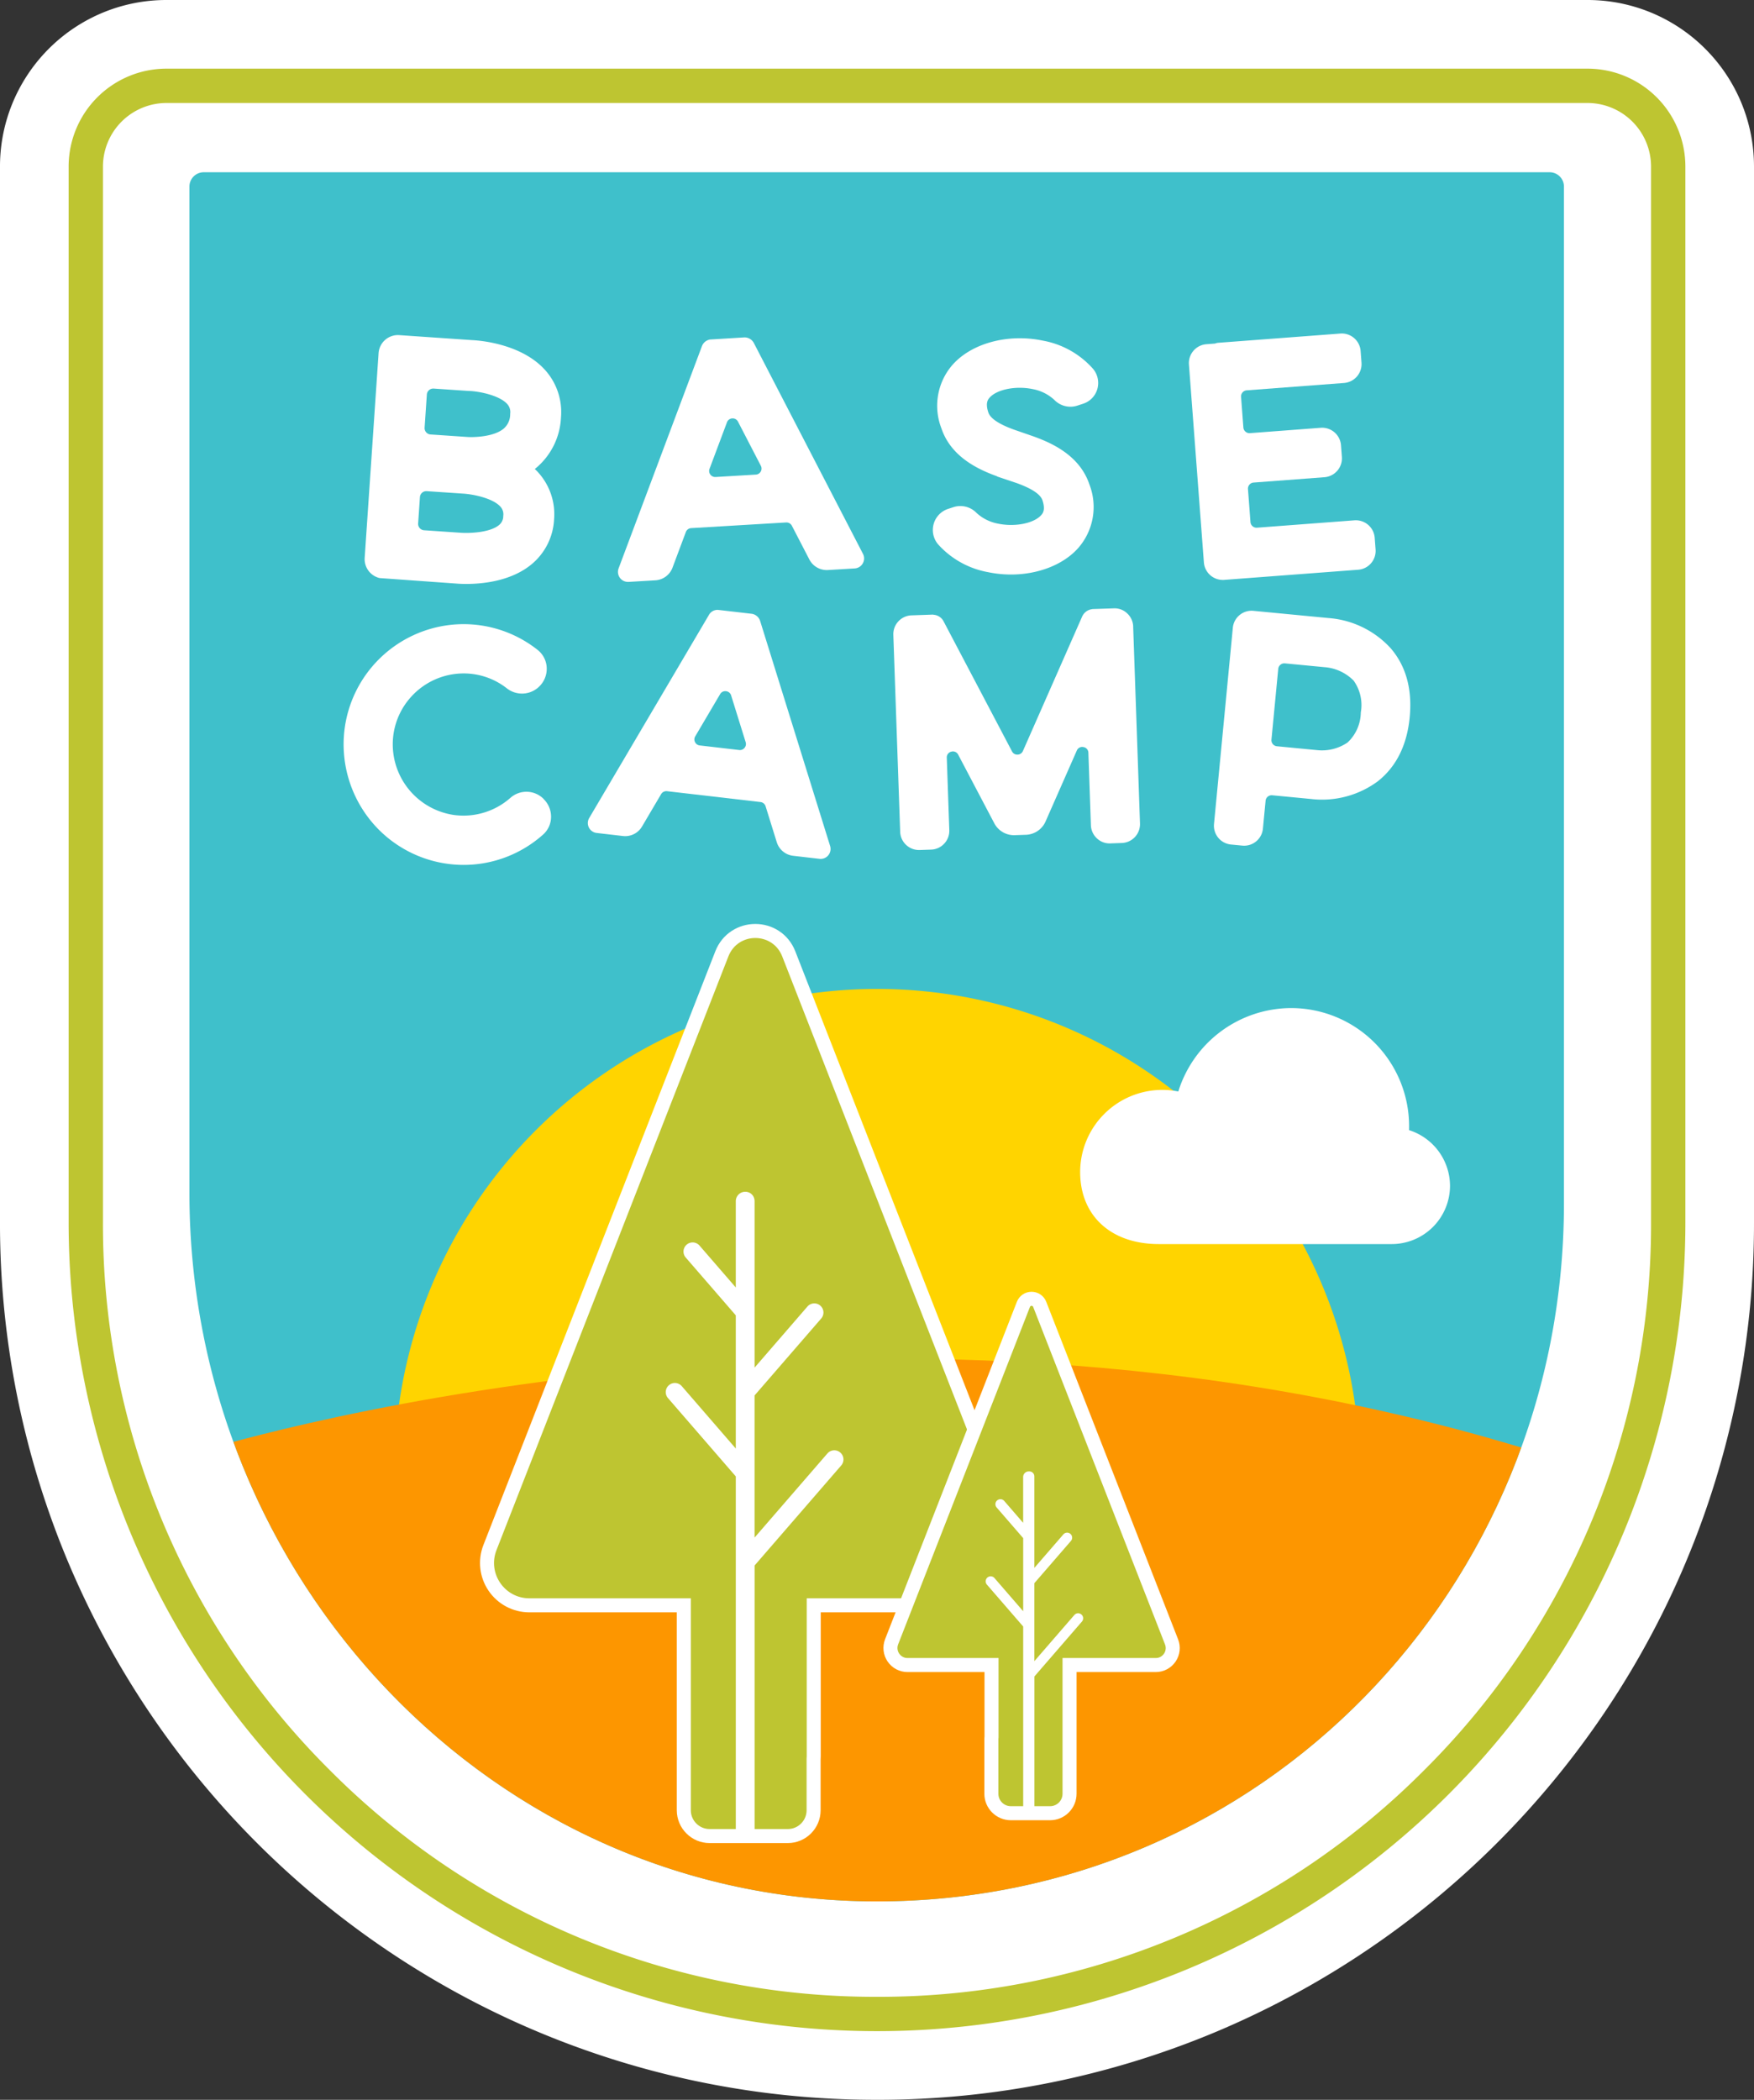 <svg xmlns="http://www.w3.org/2000/svg" xmlns:xlink="http://www.w3.org/1999/xlink" width="250.012" height="299.188" viewBox="0 0 250.012 299.188">
  <rect x="0" y="0" width="250.012" height="299.188" fill="#333333" stroke="none"/>
  <defs>
    <clipPath id="clip-path">
      <path id="Path_5142" data-name="Path 5142" d="M1750.52-4650.581H1558.676a2.042,2.042,0,0,0-2.039,2.041v143.4c0,54.849,43.158,100.933,98.005,100.933h0c54.847,0,97.917-44.621,97.917-99.469v-144.86A2.042,2.042,0,0,0,1750.52-4650.581Z" transform="translate(-1556.637 4650.581)" fill="none"/>
    </clipPath>
  </defs>
  <g id="Group_628" data-name="Group 628" transform="translate(-1494.902 4706.694)">
    <path id="Path_5128" data-name="Path 5128" d="M1632.493-4404.705h0a115.223,115.223,0,0,1-115.224-115.223v-150.449a13.952,13.952,0,0,1,13.951-13.951h202.545a13.951,13.951,0,0,1,13.95,13.951v150.449A115.222,115.222,0,0,1,1632.493-4404.705Z" transform="translate(-12.584 -12.584)" fill="#fff"/>
    <path id="Path_5129" data-name="Path 5129" d="M1619.908-4407.506a124.667,124.667,0,0,0,48.661-9.828,125.437,125.437,0,0,0,54.99-45.278,124.487,124.487,0,0,0,21.355-69.9v-150.449a23.706,23.706,0,0,0-1.869-9.241,23.782,23.782,0,0,0-8.588-10.433,23.679,23.679,0,0,0-13.276-4.059H1518.635a23.686,23.686,0,0,0-9.241,1.869,23.774,23.774,0,0,0-10.433,8.588,23.677,23.677,0,0,0-4.06,13.276v150.449a124.656,124.656,0,0,0,9.828,48.66,125.425,125.425,0,0,0,45.28,54.99,124.487,124.487,0,0,0,69.9,21.355" transform="translate(0 0)" fill="#fff"/>
    <g id="Group_623" data-name="Group 623" transform="translate(1521.903 -4682.152)">
      <path id="Path_5130" data-name="Path 5130" d="M1750.52-4650.581H1558.676a2.042,2.042,0,0,0-2.039,2.041v143.4c0,54.849,43.158,100.933,98.005,100.933h0c54.847,0,97.917-44.621,97.917-99.469v-144.86A2.042,2.042,0,0,0,1750.52-4650.581Z" transform="translate(-1556.637 4650.581)" fill="#3fc0cb"/>
    </g>
    <g id="Group_624" data-name="Group 624" transform="translate(1543.893 -4659.171)">
      <path id="Path_5131" data-name="Path 5131" d="M1629.08-4596.812l-10.406-.714a2.765,2.765,0,0,0-2.951,2.576l-1.981,29.156a2.773,2.773,0,0,0,2.129,2.881l10.843.779.277.021c.293.021.72.04,1.245.04,2.295,0,6.443-.386,9.371-2.866a8.871,8.871,0,0,0,3.131-6.321,8.87,8.87,0,0,0-2.247-6.685c-.149-.166-.312-.332-.5-.506q.124-.1.245-.2a9.988,9.988,0,0,0,3.487-7.153,8.955,8.955,0,0,0-2.267-6.754C1635.983-4596.42,1629.765-4596.783,1629.08-4596.812Zm4.484,12.6c-1.421,1.208-4.355,1.266-5.274,1.191l-5.161-.351a.91.91,0,0,1-.845-.97l.321-4.72a.9.9,0,0,1,.309-.624.9.9,0,0,1,.6-.224l.064,0,5.063.344.1,0c1.183.045,4.166.574,5.321,1.858a1.7,1.7,0,0,1,.419,1.4A2.7,2.7,0,0,1,1633.564-4584.21Zm-.471,11.129a1.617,1.617,0,0,1,.4,1.33h0a1.612,1.612,0,0,1-.572,1.264c-1.383,1.181-4.557,1.2-5.567,1.117l-5.147-.351a.91.91,0,0,1-.845-.969l.255-3.755a.912.912,0,0,1,.907-.848.44.44,0,0,1,.062,0l5.148.349C1628.989-4574.882,1631.959-4574.35,1633.093-4573.081Z" transform="translate(-1610.753 4597.753)" fill="#fff"/>
      <path id="Path_5132" data-name="Path 5132" d="M1715.651-4596a1.5,1.5,0,0,0-1.323-.782l-4.9.3a1.489,1.489,0,0,0-1.161.931l-11.885,31.68a1.422,1.422,0,0,0,.188,1.348,1.42,1.42,0,0,0,1.146.579l.087,0,3.825-.228a2.783,2.783,0,0,0,2.438-1.8l1.9-5.076a.864.864,0,0,1,.758-.56l13.539-.806a.873.873,0,0,1,.817.465l2.494,4.814a2.8,2.8,0,0,0,2.633,1.5l3.825-.229a1.419,1.419,0,0,0,1.155-.719,1.418,1.418,0,0,0,.027-1.36Zm-3.823,11.319a.844.844,0,0,1,.758-.559l.056,0a.838.838,0,0,1,.761.467l3.254,6.281a.847.847,0,0,1-.015.824.851.851,0,0,1-.7.435l-5.739.342a.855.855,0,0,1-.745-.349.85.85,0,0,1-.114-.817Z" transform="translate(-1657.199 4597.333)" fill="#fff"/>
      <path id="Path_5133" data-name="Path 5133" d="M1806.776-4563.177a16.279,16.279,0,0,0,2.31.308c.325.019.649.03.97.03,3.864,0,7.47-1.4,9.575-3.768a8.864,8.864,0,0,0,1.614-9.034c-1.357-4.085-5.2-5.878-7.97-6.874l-2.783-.965c-2.15-.776-3.384-1.6-3.666-2.454-.461-1.385-.026-1.875.184-2.111,1.051-1.179,3.751-1.712,6.146-1.211a6.169,6.169,0,0,1,3.089,1.546,3.19,3.19,0,0,0,3.331.784l.777-.255a3.092,3.092,0,0,0,2.015-2.1,3.136,3.136,0,0,0-.633-2.885,12.543,12.543,0,0,0-7.141-4c-4.946-1.029-10.112.349-12.855,3.429a8.864,8.864,0,0,0-1.614,9.033c1.331,4.01,5.095,5.843,7.949,6.867l-.007.026,2.795.94c2.159.778,3.4,1.6,3.681,2.459.461,1.387.026,1.876-.183,2.112-1.051,1.179-3.751,1.713-6.146,1.212a6.2,6.2,0,0,1-3.09-1.547,3.193,3.193,0,0,0-3.331-.784l-.706.231a3.152,3.152,0,0,0-2.055,2.154,3.161,3.161,0,0,0,.653,2.916A12.583,12.583,0,0,0,1806.776-4563.177Z" transform="translate(-1714.942 4597.176)" fill="#fff"/>
      <path id="Path_5134" data-name="Path 5134" d="M1887.383-4562.937l19.1-1.444a2.68,2.68,0,0,0,1.842-.931,2.683,2.683,0,0,0,.643-1.959l-.126-1.666a2.7,2.7,0,0,0-2.893-2.485l-13.886,1.05a.874.874,0,0,1-.628-.206.857.857,0,0,1-.3-.591l-.356-4.708a.864.864,0,0,1,.8-.926l10.1-.762a2.7,2.7,0,0,0,2.485-2.892l-.126-1.665a2.7,2.7,0,0,0-2.892-2.485l-10.095.764a.873.873,0,0,1-.927-.8l-.33-4.372a.856.856,0,0,1,.206-.628.859.859,0,0,1,.59-.3l13.886-1.05a2.7,2.7,0,0,0,2.485-2.891l-.125-1.664a2.681,2.681,0,0,0-.932-1.842,2.664,2.664,0,0,0-1.961-.643l-17.417,1.316a1.31,1.31,0,0,0-.43.108l-1.247.094a2.7,2.7,0,0,0-2.485,2.891l2.131,28.2a2.7,2.7,0,0,0,2.687,2.493C1887.245-4562.928,1887.314-4562.931,1887.383-4562.937Z" transform="translate(-1761.886 4598.037)" fill="#fff"/>
      <path id="Path_5135" data-name="Path 5135" d="M1635.4-4478.468a3.446,3.446,0,0,0-4.712-.155,10.107,10.107,0,0,1-8.125,2.441,10.188,10.188,0,0,1-8.582-8.836,10.061,10.061,0,0,1,2.5-7.942,10.1,10.1,0,0,1,7.524-3.381,9.947,9.947,0,0,1,6.132,2.1,3.5,3.5,0,0,0,4.689-.276,3.507,3.507,0,0,0,1.023-2.686,3.411,3.411,0,0,0-1.285-2.482,17,17,0,0,0-12.254-3.592,17.143,17.143,0,0,0-15.3,15.107,17.258,17.258,0,0,0,4.264,13.407,17.1,17.1,0,0,0,12.726,5.706,17.029,17.029,0,0,0,11.333-4.322,3.375,3.375,0,0,0,1.136-2.453,3.518,3.518,0,0,0-1.024-2.577Z" transform="translate(-1606.915 4544.77)" fill="#fff"/>
      <path id="Path_5136" data-name="Path 5136" d="M1711.034-4506.441a1.494,1.494,0,0,0-1.157-1l-4.834-.558a1.4,1.4,0,0,0-1.3.712l-17.066,28.938a1.417,1.417,0,0,0-.049,1.355,1.411,1.411,0,0,0,1.105.777l3.758.437a2.781,2.781,0,0,0,2.707-1.344l2.727-4.626a.869.869,0,0,1,.844-.418l13.323,1.547a.866.866,0,0,1,.725.6l1.594,5.126a2.777,2.777,0,0,0,2.327,1.93l3.759.436a1.248,1.248,0,0,0,.164.01,1.414,1.414,0,0,0,1.09-.512,1.418,1.418,0,0,0,.263-1.33Zm-2.217,18.1a.853.853,0,0,1-.765.307l-5.619-.652a.85.85,0,0,1-.674-.473.851.851,0,0,1,.03-.824l3.546-6.013a.84.84,0,0,1,.736-.425.8.8,0,0,1,.107.007.842.842,0,0,1,.726.6l2.074,6.664A.846.846,0,0,1,1708.817-4488.345Z" transform="translate(-1651.682 4547.376)" fill="#fff"/>
      <path id="Path_5137" data-name="Path 5137" d="M1820.234-4505.918a2.669,2.669,0,0,0-.853-1.873,2.588,2.588,0,0,0-1.926-.72l-2.974.1-.029-.008-.07.024a1.789,1.789,0,0,0-1.427,1.058l-8.44,19.152a.845.845,0,0,1-.76.515.839.839,0,0,1-.795-.461l-9.748-18.521a1.741,1.741,0,0,0-1.424-.945l-.1-.023-3.048.107a2.672,2.672,0,0,0-1.874.853,2.671,2.671,0,0,0-.722,1.928l.975,28.058a2.667,2.667,0,0,0,.853,1.873,2.667,2.667,0,0,0,1.831.723c.032,0,.063,0,.1,0l1.624-.057a2.665,2.665,0,0,0,1.873-.853,2.672,2.672,0,0,0,.721-1.928l-.358-10.309a.831.831,0,0,1,.641-.865.831.831,0,0,1,.987.431l5.148,9.78a3.171,3.171,0,0,0,2.9,1.686l1.617-.055a3.178,3.178,0,0,0,2.781-1.883l4.455-10.112a.832.832,0,0,1,.955-.5.83.83,0,0,1,.7.818l.358,10.312a2.67,2.67,0,0,0,.853,1.872,2.612,2.612,0,0,0,1.926.72l1.627-.056a2.691,2.691,0,0,0,2.592-2.779l-.974-28.061Z" transform="translate(-1707.701 4547.668)" fill="#fff"/>
      <path id="Path_5138" data-name="Path 5138" d="M1915.709-4502.4a13.347,13.347,0,0,0-8.823-4.291l-10.733-1.03a2.67,2.67,0,0,0-1.97.6,2.675,2.675,0,0,0-.966,1.818l-2.682,27.947a2.69,2.69,0,0,0,2.419,2.931l1.617.155c.088.008.175.013.262.013a2.672,2.672,0,0,0,1.707-.615,2.674,2.674,0,0,0,.966-1.818l.382-3.975a.854.854,0,0,1,.31-.583.873.873,0,0,1,.633-.194l5.566.533.258.029a13.388,13.388,0,0,0,9.234-2.56c2.631-2.079,4.159-5.151,4.54-9.134S1917.9-4499.865,1915.709-4502.4Zm-4.25,9.161a5.971,5.971,0,0,1-1.875,4.268,6.467,6.467,0,0,1-4.246,1.107l-5.838-.562a.864.864,0,0,1-.777-.943l.968-10.091a.872.872,0,0,1,.942-.776l5.642.541.114.009a6.527,6.527,0,0,1,4.04,1.9A5.967,5.967,0,0,1,1911.459-4493.244Z" transform="translate(-1766.483 4547.232)" fill="#fff"/>
    </g>
    <g id="Group_625" data-name="Group 625" transform="translate(1520.439 -4681.317)">
      <path id="Path_5139" data-name="Path 5139" d="M1750.19-4648.672H1555.33a2.042,2.042,0,0,0-2.039,2.041v144.024a99.581,99.581,0,0,0,99.469,99.469h0a99.581,99.581,0,0,0,99.469-99.469v-144.024A2.042,2.042,0,0,0,1750.19-4648.672Z" transform="translate(-1553.291 4648.672)" fill="none"/>
    </g>
    <g id="Group_627" data-name="Group 627" transform="translate(1521.903 -4682.152)">
      <g id="Group_626" data-name="Group 626" clip-path="url(#clip-path)">
        <path id="Path_5140" data-name="Path 5140" d="M1623.4-4315.72a68.808,68.808,0,0,1,68.807-68.808,68.808,68.808,0,0,1,68.807,68.808" transform="translate(-1594.198 4500.891)" fill="#ffd400"/>
        <path id="Path_5141" data-name="Path 5141" d="M1558.488-4250.667s94.866-30.215,191.488,0l5.177,7.434s-25.236,63.456-91.021,64S1573.518-4220.47,1558.488-4250.667Z" transform="translate(-1557.678 4433.131)" fill="#FD9600"/>
      </g>
    </g>
    <path id="Path_5143" data-name="Path 5143" d="M1733.765-4679.436a9.07,9.07,0,0,1,9.059,9.059v150.449a109.61,109.61,0,0,1-32.316,78.016,109.609,109.609,0,0,1-78.016,32.316,109.609,109.609,0,0,1-78.016-32.316,109.607,109.607,0,0,1-32.316-78.016v-150.449a9.069,9.069,0,0,1,9.06-9.059h202.545m0-4.892H1531.22a13.952,13.952,0,0,0-13.951,13.951v150.449a115.223,115.223,0,0,0,115.224,115.223,115.223,115.223,0,0,0,115.223-115.223v-150.449A13.951,13.951,0,0,0,1733.765-4684.328Z" transform="translate(-12.584 -12.584)" fill="#bec531"/>
    <path id="Path_5144" data-name="Path 5144" d="M1891.341-4344.663h-33.213c-6.8,0-11.2-4.03-11.2-10.266a11.715,11.715,0,0,1,11.7-11.7,11.684,11.684,0,0,1,2.291.228A16.9,16.9,0,0,1,1877-4378.29a16.833,16.833,0,0,1,16.815,16.812c0,.193,0,.386-.011.581a8.351,8.351,0,0,1,5.843,7.928A8.316,8.316,0,0,1,1891.341-4344.663Z" transform="translate(-198.063 -184.772)" fill="#fff"/>
    <g id="Path_5145" data-name="Path 5145" transform="translate(-90.586 -171.927)" fill="#bec531" stroke-miterlimit="10">
      <path d="M 1697.779 -4273.16 L 1686.636 -4273.16 C 1684.607 -4273.16 1682.956 -4274.81 1682.956 -4276.839 L 1682.956 -4279.35 L 1682.956 -4284.523 L 1682.956 -4292.895 L 1682.956 -4300.729 L 1682.956 -4304.779 L 1682.956 -4306.035 L 1660.944 -4306.035 C 1658.949 -4306.035 1657.086 -4307.019 1655.96 -4308.666 C 1654.835 -4310.313 1654.597 -4312.406 1655.323 -4314.264 L 1672.428 -4358.038 L 1688.381 -4398.863 C 1688.78 -4399.885 1689.462 -4400.729 1690.353 -4401.304 C 1691.178 -4401.836 1692.145 -4402.118 1693.148 -4402.118 C 1694.151 -4402.118 1695.117 -4401.836 1695.943 -4401.304 C 1696.833 -4400.729 1697.515 -4399.885 1697.914 -4398.863 L 1713.866 -4358.038 L 1730.733 -4314.875 C 1731.513 -4312.88 1731.257 -4310.631 1730.049 -4308.861 C 1728.84 -4307.091 1726.839 -4306.035 1724.696 -4306.035 L 1701.476 -4306.035 L 1701.476 -4304.779 L 1701.476 -4300.729 L 1701.476 -4286.591 L 1701.476 -4284.523 C 1701.476 -4284.415 1701.47 -4284.32 1701.464 -4284.236 C 1701.462 -4284.206 1701.46 -4284.176 1701.458 -4284.146 L 1701.458 -4277.219 L 1701.458 -4276.839 C 1701.458 -4274.81 1699.808 -4273.16 1697.779 -4273.16 Z" stroke="none"/>
      <path d="M 1697.779 -4274.16 C 1699.258 -4274.16 1700.458 -4275.36 1700.458 -4276.839 L 1700.458 -4277.219 L 1700.458 -4284.168 C 1700.463 -4284.287 1700.476 -4284.403 1700.476 -4284.523 L 1700.476 -4286.591 L 1700.476 -4300.729 L 1700.476 -4304.779 L 1700.476 -4307.027 C 1700.501 -4307.03 1700.526 -4307.035 1700.552 -4307.035 L 1724.696 -4307.035 C 1728.555 -4307.035 1731.206 -4310.917 1729.802 -4314.512 L 1712.935 -4357.674 L 1696.983 -4398.499 C 1696.301 -4400.245 1694.724 -4401.118 1693.148 -4401.118 C 1691.571 -4401.118 1689.995 -4400.245 1689.312 -4398.499 L 1673.359 -4357.674 L 1656.255 -4313.9 C 1654.965 -4310.6 1657.4 -4307.035 1660.944 -4307.035 L 1683.956 -4307.035 L 1683.956 -4304.779 L 1683.956 -4300.729 L 1683.956 -4292.895 L 1683.956 -4284.523 L 1683.956 -4279.35 L 1683.956 -4276.839 C 1683.956 -4275.36 1685.156 -4274.16 1686.636 -4274.16 L 1697.779 -4274.16 M 1697.779 -4272.16 L 1686.636 -4272.16 C 1684.056 -4272.16 1681.956 -4274.259 1681.956 -4276.839 L 1681.956 -4279.35 L 1681.956 -4284.523 L 1681.956 -4292.895 L 1681.956 -4300.729 L 1681.956 -4304.779 L 1681.956 -4305.035 L 1660.944 -4305.035 C 1658.618 -4305.035 1656.446 -4306.182 1655.135 -4308.102 C 1653.823 -4310.023 1653.545 -4312.462 1654.392 -4314.628 L 1671.497 -4358.402 L 1687.45 -4399.227 C 1687.926 -4400.446 1688.742 -4401.455 1689.81 -4402.144 C 1690.798 -4402.781 1691.952 -4403.118 1693.148 -4403.118 C 1694.344 -4403.118 1695.498 -4402.781 1696.485 -4402.144 C 1697.553 -4401.455 1698.37 -4400.446 1698.846 -4399.227 L 1714.798 -4358.402 L 1731.664 -4315.24 C 1732.565 -4312.936 1732.269 -4310.341 1730.874 -4308.297 C 1729.479 -4306.254 1727.17 -4305.035 1724.696 -4305.035 L 1702.476 -4305.035 L 1702.476 -4304.779 L 1702.476 -4300.729 L 1702.476 -4286.591 L 1702.476 -4284.523 C 1702.476 -4284.381 1702.468 -4284.258 1702.462 -4284.168 C 1702.46 -4284.151 1702.459 -4284.135 1702.458 -4284.118 L 1702.458 -4277.219 L 1702.458 -4276.839 C 1702.458 -4274.259 1700.359 -4272.16 1697.779 -4272.16 Z" stroke="none" fill="#fff"/>
    </g>
    <g id="Path_5146" data-name="Path 5146" transform="translate(-164.561 -239.346)" fill="#bec531" stroke-miterlimit="10">
      <path d="M 1809.138 -4208.995 L 1803.548 -4208.995 C 1802.017 -4208.995 1800.771 -4210.241 1800.771 -4211.772 L 1800.771 -4219.593 C 1800.771 -4219.706 1800.783 -4219.797 1800.792 -4219.857 L 1800.792 -4223.761 L 1800.792 -4225.329 L 1800.792 -4230.108 L 1788.816 -4230.108 C 1788.012 -4230.108 1787.262 -4230.504 1786.809 -4231.168 C 1786.356 -4231.832 1786.26 -4232.674 1786.553 -4233.422 L 1795.681 -4256.78 L 1805.34 -4281.499 C 1805.529 -4281.981 1805.984 -4282.292 1806.501 -4282.292 C 1807.018 -4282.292 1807.473 -4281.981 1807.662 -4281.5 L 1817.321 -4256.78 L 1826.457 -4233.402 C 1826.747 -4232.658 1826.652 -4231.821 1826.201 -4231.161 C 1825.751 -4230.502 1825.006 -4230.108 1824.208 -4230.108 L 1811.915 -4230.108 L 1811.915 -4225.329 L 1811.915 -4223.761 L 1811.915 -4219.593 L 1811.915 -4213.623 L 1811.915 -4212.736 L 1811.915 -4211.772 C 1811.915 -4210.241 1810.669 -4208.995 1809.138 -4208.995 Z" stroke="none"/>
      <path d="M 1809.138 -4209.995 C 1810.119 -4209.995 1810.915 -4210.791 1810.915 -4211.772 L 1810.915 -4212.736 L 1810.915 -4213.623 L 1810.915 -4219.593 L 1810.915 -4223.761 L 1810.915 -4225.329 L 1810.915 -4231.108 L 1824.208 -4231.108 C 1825.203 -4231.108 1825.887 -4232.111 1825.525 -4233.038 L 1816.39 -4256.416 L 1806.73 -4281.135 C 1806.69 -4281.24 1806.595 -4281.292 1806.501 -4281.292 C 1806.406 -4281.292 1806.312 -4281.24 1806.271 -4281.135 L 1796.612 -4256.416 L 1787.484 -4233.058 C 1787.118 -4232.122 1787.809 -4231.108 1788.816 -4231.108 L 1801.792 -4231.108 L 1801.792 -4225.329 L 1801.792 -4223.761 L 1801.792 -4219.8 C 1801.786 -4219.731 1801.771 -4219.665 1801.771 -4219.593 L 1801.771 -4211.772 C 1801.771 -4210.791 1802.566 -4209.995 1803.548 -4209.995 L 1809.138 -4209.995 M 1809.138 -4207.995 L 1803.548 -4207.995 C 1801.465 -4207.995 1799.771 -4209.689 1799.771 -4211.772 L 1799.771 -4219.593 C 1799.771 -4219.728 1799.782 -4219.842 1799.792 -4219.923 L 1799.792 -4223.761 L 1799.792 -4225.329 L 1799.792 -4229.108 L 1788.816 -4229.108 C 1787.682 -4229.108 1786.623 -4229.667 1785.984 -4230.604 C 1785.344 -4231.541 1785.209 -4232.73 1785.622 -4233.787 L 1794.749 -4257.144 L 1804.408 -4281.863 C 1804.749 -4282.732 1805.57 -4283.292 1806.501 -4283.292 C 1807.432 -4283.292 1808.254 -4282.731 1808.593 -4281.864 L 1818.253 -4257.144 L 1827.388 -4233.766 C 1827.799 -4232.714 1827.664 -4231.53 1827.027 -4230.597 C 1826.39 -4229.665 1825.336 -4229.108 1824.208 -4229.108 L 1812.915 -4229.108 L 1812.915 -4225.329 L 1812.915 -4223.761 L 1812.915 -4219.593 L 1812.915 -4213.623 L 1812.915 -4212.736 L 1812.915 -4211.772 C 1812.915 -4209.689 1811.22 -4207.995 1809.138 -4207.995 Z" stroke="none" fill="#fff"/>
    </g>
    <path id="Path_5147" data-name="Path 5147" d="M1829.773-4206.959a.713.713,0,0,0-1.006.072l-5.7,6.577v-11.111l5.211-6.016a.714.714,0,0,0-.072-1.007.713.713,0,0,0-1.006.072l-4.133,4.771v-12.945s0-.008,0-.014v-.074a.713.713,0,0,0-.713-.713c-.015,0-.028.008-.043.009s-.027-.009-.042-.009a.8.8,0,0,0-.8.8v6.527l-2.7-3.122a.713.713,0,0,0-1.006-.072.714.714,0,0,0-.072,1.007l3.783,4.366v10.415l-4.094-4.726a.714.714,0,0,0-1.006-.072.714.714,0,0,0-.072,1.007l5.172,5.971v26.392a.8.8,0,0,0,.8.8.8.8,0,0,0,.8-.8v-19.277l6.775-7.822A.713.713,0,0,0,1829.773-4206.959Z" transform="translate(-180.729 -269.697)" fill="#fff"/>
    <path id="Path_5148" data-name="Path 5148" d="M1736.743-4281.295a1.3,1.3,0,0,0-1.834.131l-10.382,11.987v-20.251l9.5-10.965a1.3,1.3,0,0,0-.132-1.834,1.3,1.3,0,0,0-1.834.132l-7.532,8.7v-23.713a1.362,1.362,0,0,0-.028-.273,1.3,1.3,0,0,0-1.277-1.067l-.018,0-.017,0a1.344,1.344,0,0,0-1.34,1.34v12.294l-5.168-5.967a1.3,1.3,0,0,0-1.834-.132,1.3,1.3,0,0,0-.132,1.834l7.135,8.236v18.98l-7.7-8.891a1.3,1.3,0,0,0-1.834-.132,1.3,1.3,0,0,0-.132,1.833l9.667,11.161v50.3a1.344,1.344,0,0,0,1.34,1.34,1.345,1.345,0,0,0,1.341-1.34V-4265.2l12.348-14.256A1.3,1.3,0,0,0,1736.743-4281.295Z" transform="translate(-122.07 -218.438)" fill="#fff"/>
  </g>
</svg>
